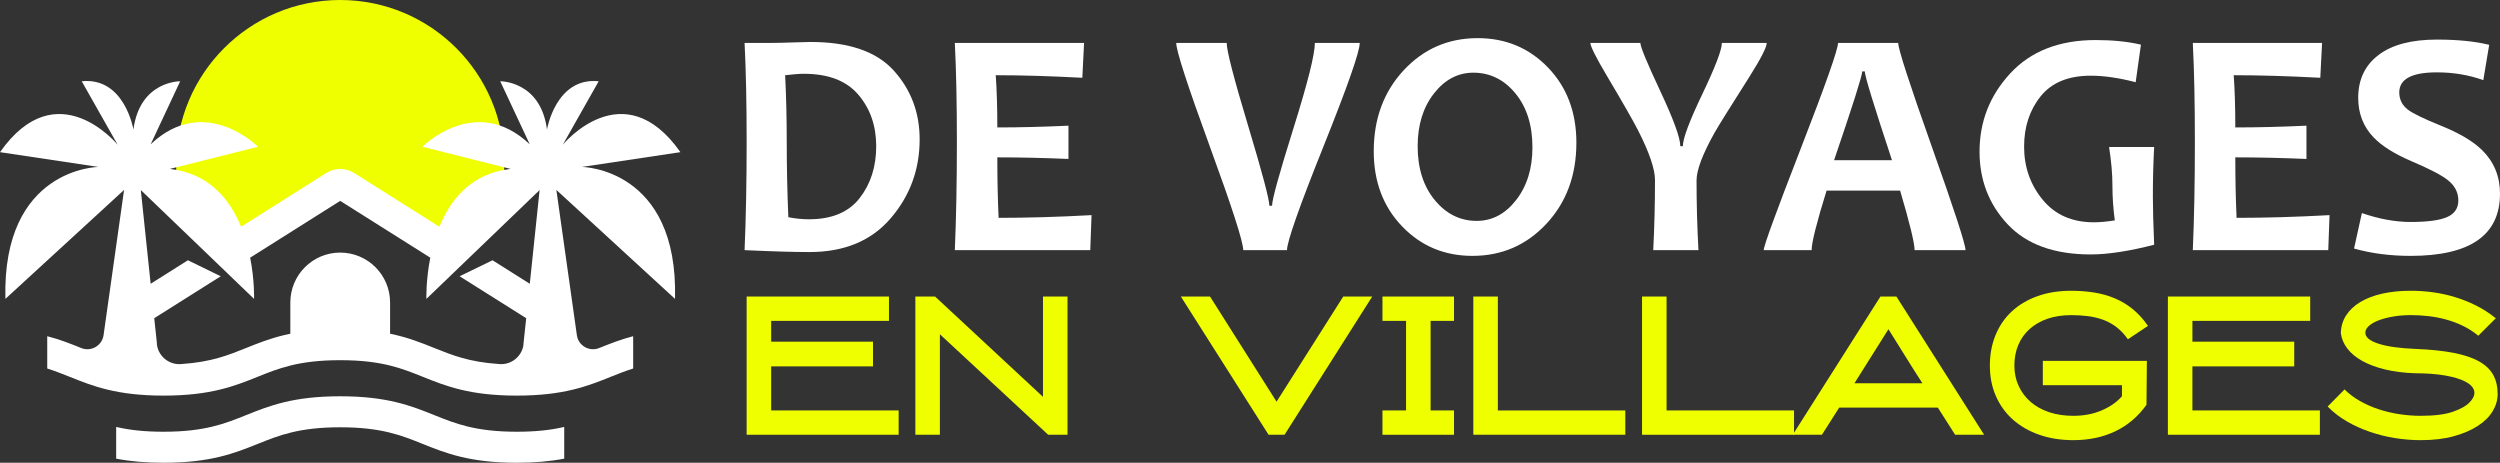 <?xml version="1.0" encoding="utf-8"?>
<!-- Generator: Adobe Illustrator 16.0.0, SVG Export Plug-In . SVG Version: 6.00 Build 0)  -->
<!DOCTYPE svg PUBLIC "-//W3C//DTD SVG 1.1//EN" "http://www.w3.org/Graphics/SVG/1.1/DTD/svg11.dtd">
<svg version="1.1" id="Calque_1" xmlns="http://www.w3.org/2000/svg" xmlns:xlink="http://www.w3.org/1999/xlink" x="0px" y="0px"
	 width="246.374px" height="45.604px" viewBox="0 0 246.374 45.604" enable-background="new 0 0 246.374 45.604"
	 xml:space="preserve">
<rect x="0" y="0" width="246.374" height="45.604" fill="#333333" stroke="none"/>
<g>
	<path fill="#EFFF00" d="M49.7,16.175c0,1.576-0.228,3.101-0.646,4.537l-4.913,3.939l-10.611-6.664l-10.485,6.664l-5.267-4.8
		c-0.278-1.179-0.423-2.415-0.423-3.677C17.354,7.244,24.595,0,33.529,0C42.459,0,49.7,7.244,49.7,16.175z"/>
	<g>
		<path fill="#FFFFFF" d="M42.796,40.908c-2.275-0.912-4.624-1.855-9.268-1.855l0,0c-0.001,0-0.001,0-0.001,0
			c-0.001,0-0.002,0-0.003,0l0,0c-4.644,0-6.991,0.943-9.267,1.855c-2.096,0.844-4.078,1.639-8.131,1.639
			c-1.787,0-3.293-0.148-4.677-0.473v3.127c1.419,0.271,2.934,0.402,4.677,0.402c4.646,0,6.995-0.943,9.271-1.855
			c2.096-0.844,4.074-1.639,8.13-1.639c4.055,0,6.033,0.795,8.129,1.639c2.274,0.912,4.624,1.855,9.271,1.855
			c1.741,0,3.257-0.131,4.677-0.402v-3.127c-1.385,0.324-2.892,0.473-4.677,0.473C46.874,42.547,44.892,41.752,42.796,40.908z"/>
		<path fill="#FFFFFF" d="M57.352,16.451l9.702-1.455c-5.629-8.009-11.594-0.73-11.594-0.73l3.541-6.257
			c-4.223-0.437-5.096,4.756-5.096,4.756c-0.629-4.804-4.607-4.756-4.607-4.756l2.908,6.21C46.87,9.17,41.63,14.463,41.63,14.463
			l8.687,2.184c-3.844,0.428-5.909,2.983-7.019,5.698l-8.402-5.301c-0.829-0.525-1.907-0.525-2.737,0l-8.402,5.301
			c-1.108-2.715-3.175-5.271-7.018-5.698l8.686-2.184c0,0-5.24-5.293-10.576-0.244l2.908-6.21c0,0-3.979-0.048-4.607,4.756
			c0,0-0.873-5.192-5.096-4.756l3.542,6.257c0,0-5.966-7.278-11.595,0.73l9.703,1.455c0,0-9.512,0.095-9.17,13.002l11.694-10.736
			l-2.021,14.314c-0.148,1.035-1.229,1.658-2.197,1.271c-0.005-0.004-0.013-0.004-0.018-0.01c-1.013-0.406-2.057-0.826-3.336-1.16
			v3.184c0.77,0.244,1.472,0.523,2.201,0.814c2.271,0.912,4.625,1.857,9.271,1.857c4.646,0,6.996-0.945,9.271-1.857
			c1.019-0.41,2.001-0.803,3.214-1.105c1.284-0.32,2.826-0.529,4.913-0.529c2.093,0,3.63,0.209,4.918,0.529
			c1.214,0.303,2.196,0.695,3.214,1.105c2.274,0.912,4.624,1.857,9.271,1.857c4.646,0,6.999-0.945,9.271-1.857
			c0.729-0.291,1.432-0.57,2.2-0.814v-3.184c-1.278,0.334-2.322,0.754-3.336,1.16c-0.009,0.006-0.013,0.006-0.021,0.01
			c-0.971,0.387-2.048-0.236-2.192-1.271l-2.021-14.314l11.694,10.736C66.862,16.546,57.352,16.451,57.352,16.451z M52.211,27.965
			l-3.672-2.316l-3.241,1.576l6.56,4.133l-0.254,2.371c0,0.023,0,0.045-0.004,0.061c0,0.088-0.009,0.182-0.026,0.264
			c0,0.02-0.005,0.045-0.009,0.064c-0.209,1.012-1.109,1.77-2.191,1.77c-0.088,0-0.171-0.006-0.254-0.018
			c-2.887-0.195-4.564-0.869-6.323-1.576c-1.293-0.52-2.606-1.047-4.354-1.406v-3.078c0-1.354-0.551-2.584-1.441-3.477
			c-0.891-0.889-2.118-1.44-3.477-1.44c-2.712,0-4.913,2.202-4.913,4.917v3.078c-0.209,0.043-0.409,0.086-0.606,0.135
			c-1.454,0.35-2.611,0.811-3.747,1.271c-1.755,0.707-3.432,1.381-6.313,1.576c-0.088,0.012-0.176,0.018-0.263,0.018
			c-1.083,0-1.982-0.758-2.192-1.77c-0.004-0.02-0.009-0.045-0.009-0.064c-0.018-0.082-0.026-0.176-0.026-0.264
			c-0.004-0.016-0.009-0.037-0.004-0.061l-0.253-2.371l6.554-4.133l-3.235-1.576l-3.673,2.316l-0.969-9.235l5.083,4.882l1.104,1.061
			l2.271,2.184l1.363,1.311l1.34,1.287c0,0,0.062-1.803-0.384-4.061l8.873-5.598l8.879,5.598c-0.446,2.258-0.385,4.061-0.385,4.061
			l1.34-1.287l1.363-1.311l2.271-2.184l1.105-1.061l5.078-4.882L52.211,27.965z"/>
	</g>
	<g>
		<path fill="#FFFFFF" d="M90.631,13.734c0,2.971-0.952,5.563-2.855,7.78c-1.902,2.217-4.569,3.326-7.999,3.326
			c-1.548,0-3.681-0.063-6.399-0.189c0.136-3.157,0.204-6.718,0.204-10.682c0-3.806-0.068-7.053-0.204-9.741h2.745
			c0.449,0,1.119-0.016,2.007-0.046c0.889-0.031,1.47-0.047,1.741-0.047c3.774,0,6.512,0.94,8.212,2.823
			C89.781,8.841,90.631,11.1,90.631,13.734z M86.35,14.409c0-2.008-0.587-3.699-1.758-5.074c-1.172-1.375-2.96-2.063-5.364-2.063
			c-0.449,0-1.066,0.047-1.852,0.141c0.104,2.092,0.157,4.277,0.157,6.557c0,2.5,0.053,4.979,0.157,7.436
			c0.68,0.136,1.359,0.204,2.039,0.204c2.248,0,3.914-0.698,4.996-2.095C85.808,18.119,86.35,16.417,86.35,14.409z"/>
		<path fill="#FFFFFF" d="M107.571,21.201l-0.126,3.45H94.098c0.136-3.157,0.203-6.718,0.203-10.682
			c0-3.806-0.067-7.053-0.203-9.741h12.737l-0.172,3.437c-3.138-0.168-5.981-0.252-8.533-0.252c0.104,1.454,0.156,3.169,0.156,5.146
			c2.185,0,4.521-0.058,7.011-0.173v3.278c-2.446-0.104-4.784-0.157-7.011-0.157c0,2.123,0.041,4.11,0.126,5.961
			C101.276,21.468,104.33,21.38,107.571,21.201z"/>
		<path fill="#FFFFFF" d="M134.002,4.229c0,0.858-1.195,4.267-3.585,10.228c-2.388,5.961-3.583,9.359-3.583,10.195h-4.313
			c0-0.805-1.101-4.219-3.303-10.242c-2.2-6.022-3.302-9.416-3.302-10.181h4.973c0,0.765,0.701,3.473,2.102,8.126
			s2.103,7.294,2.103,7.921h0.267c0-0.606,0.703-3.152,2.11-7.639c1.406-4.486,2.109-7.289,2.109-8.408H134.002z"/>
		<path fill="#FFFFFF" d="M155.352,14.064c0,3.21-0.983,5.872-2.95,7.984c-1.967,2.111-4.397,3.168-7.294,3.168
			c-2.76,0-5.071-0.97-6.933-2.91c-1.86-1.939-2.793-4.404-2.793-7.396c0-3.21,0.984-5.872,2.95-7.984
			c1.965-2.112,4.396-3.168,7.294-3.168c2.762,0,5.072,0.967,6.933,2.901C154.42,8.595,155.352,11.063,155.352,14.064z
			 M151.021,14.519c0-2.185-0.56-3.957-1.678-5.317c-1.12-1.358-2.501-2.039-4.142-2.039c-1.526,0-2.824,0.686-3.891,2.056
			s-1.6,3.101-1.6,5.191c0,2.176,0.562,3.945,1.687,5.31c1.124,1.364,2.501,2.048,4.134,2.048c1.525,0,2.823-0.688,3.89-2.063
			S151.021,16.6,151.021,14.519z"/>
		<path fill="#FFFFFF" d="M174.11,4.229c0,0.43-0.596,1.585-1.787,3.467c-1.829,2.876-2.945,4.664-3.343,5.365
			c-1.191,2.123-1.786,3.696-1.786,4.721c0,2.301,0.062,4.591,0.188,6.87h-4.456c0.117-2.29,0.173-4.596,0.173-6.916
			c0-1.067-0.548-2.683-1.646-4.848c-0.514-1.004-1.538-2.797-3.075-5.38c-1.098-1.851-1.646-2.944-1.646-3.279h4.926
			c0,0.377,0.655,1.965,1.968,4.762c1.312,2.797,1.968,4.604,1.968,5.419h0.251c0-0.753,0.642-2.468,1.922-5.145
			c1.281-2.678,1.922-4.355,1.922-5.036H174.11z"/>
		<path fill="#FFFFFF" d="M193.702,24.651h-5.02c0-0.689-0.476-2.646-1.426-5.866h-7.249c-0.981,3.169-1.473,5.125-1.473,5.866
			h-4.722c0-0.407,1.221-3.754,3.663-10.038c2.44-6.284,3.662-9.746,3.662-10.385h5.929c0,0.597,1.106,4.009,3.317,10.236
			C192.597,20.691,193.702,24.088,193.702,24.651z M186.455,15.789c-1.787-5.396-2.682-8.313-2.682-8.752h-0.25
			c0,0.408-0.927,3.325-2.776,8.752H186.455z"/>
		<path fill="#FFFFFF" d="M212.291,24.119c-2.489,0.638-4.571,0.956-6.243,0.956c-3.599,0-6.325-0.985-8.182-2.956
			c-1.854-1.972-2.783-4.363-2.783-7.177c0-2.959,1.011-5.531,3.034-7.717c2.024-2.186,4.829-3.278,8.416-3.278
			c1.683,0,3.169,0.151,4.455,0.454l-0.519,3.702c-1.642-0.429-3.116-0.643-4.422-0.643c-2.207,0-3.855,0.677-4.942,2.031
			c-1.088,1.354-1.631,3.009-1.631,4.964c0,1.998,0.609,3.739,1.827,5.224s2.9,2.228,5.042,2.228c0.597,0,1.287-0.063,2.071-0.188
			c-0.156-1.16-0.235-2.301-0.235-3.419c0-1.13-0.11-2.4-0.329-3.813h4.44c-0.086,1.611-0.126,3.231-0.126,4.863
			C212.165,20.532,212.205,22.122,212.291,24.119z"/>
		<path fill="#FFFFFF" d="M229.575,21.201l-0.126,3.45h-13.349c0.137-3.157,0.204-6.718,0.204-10.682
			c0-3.806-0.067-7.053-0.204-9.741h12.738l-0.174,3.437c-3.136-0.168-5.98-0.252-8.532-0.252c0.104,1.454,0.156,3.169,0.156,5.146
			c2.185,0,4.522-0.058,7.012-0.173v3.278c-2.447-0.104-4.784-0.157-7.012-0.157c0,2.123,0.041,4.11,0.126,5.961
			C223.28,21.468,226.333,21.38,229.575,21.201z"/>
		<path fill="#FFFFFF" d="M246.374,19.083c0,4.089-2.938,6.134-8.814,6.134c-1.997,0-3.854-0.24-5.569-0.722l0.77-3.498
			c1.694,0.586,3.294,0.879,4.8,0.879c1.674,0,2.876-0.162,3.607-0.486c0.732-0.324,1.099-0.868,1.099-1.632
			c0-0.794-0.346-1.463-1.035-2.007c-0.597-0.481-1.805-1.108-3.623-1.883c-1.653-0.711-2.883-1.484-3.687-2.321
			c-1.015-1.057-1.522-2.358-1.522-3.905c0-1.799,0.666-3.206,2-4.22c1.334-1.015,3.25-1.521,5.75-1.521
			c2.048,0,3.77,0.172,5.159,0.517l-0.58,3.482c-1.412-0.512-2.938-0.769-4.579-0.769c-2.469,0-3.702,0.659-3.702,1.977
			c0,0.701,0.287,1.271,0.862,1.71c0.502,0.376,1.594,0.904,3.278,1.584c1.789,0.722,3.126,1.517,4.016,2.385
			C245.784,15.946,246.374,17.38,246.374,19.083z"/>
	</g>
	<g>
		<path fill="#EFFF00" d="M86.033,36.107H75.999v4.34h12.562v2.398H73.581V29.223h14.026v2.398H75.999v2.051h10.034V36.107z"/>
		<path fill="#EFFF00" d="M102.787,29.223h2.417v13.623h-1.906l-10.673-9.906v9.906h-2.417V29.223h1.942l10.637,9.887V29.223z"/>
		<path fill="#EFFF00" d="M135.234,29.223l-8.643,13.623h-1.573l-8.645-13.623h2.875l6.556,10.363l6.573-10.363H135.234z"/>
		<path fill="#EFFF00" d="M143.292,42.846h-7.05v-2.398h2.325v-8.826h-2.325v-2.398h7.05v2.398h-2.307v8.826h2.307V42.846z"/>
		<path fill="#EFFF00" d="M160.174,42.846h-14.979V29.223h2.418v11.225h12.561V42.846z"/>
		<path fill="#EFFF00" d="M176.801,42.846h-14.979V29.223h2.417v11.225h12.562V42.846z"/>
		<path fill="#EFFF00" d="M186.891,29.223l8.643,13.623h-2.857l-1.701-2.674h-9.724l-1.703,2.674h-2.876l8.643-13.623H186.891z
			 M182.752,37.773h6.702c-0.293-0.453-0.567-0.881-0.823-1.285c-0.258-0.404-0.514-0.814-0.77-1.23
			c-0.257-0.418-0.527-0.854-0.815-1.307s-0.602-0.955-0.942-1.506L182.752,37.773z"/>
		<path fill="#EFFF00" d="M204.333,43.377c-1.235,0-2.357-0.176-3.365-0.531c-1.008-0.354-1.873-0.852-2.595-1.492
			c-0.721-0.641-1.279-1.414-1.677-2.316c-0.396-0.902-0.596-1.904-0.596-3.002c0-1.1,0.187-2.104,0.56-3.014
			c0.372-0.908,0.906-1.688,1.602-2.334s1.538-1.146,2.527-1.502c0.987-0.354,2.099-0.531,3.332-0.531
			c0.769,0,1.507,0.057,2.216,0.166c0.707,0.109,1.383,0.295,2.023,0.559c0.642,0.262,1.238,0.615,1.794,1.061
			c0.556,0.447,1.065,1.004,1.529,1.676l-1.979,1.318c-0.341-0.488-0.716-0.887-1.126-1.199c-0.408-0.311-0.849-0.553-1.318-0.725
			c-0.47-0.168-0.967-0.289-1.491-0.355c-0.525-0.066-1.075-0.1-1.648-0.1c-0.867,0-1.646,0.117-2.335,0.355
			s-1.278,0.576-1.767,1.014c-0.488,0.439-0.861,0.963-1.117,1.572s-0.385,1.285-0.385,2.029c0,0.73,0.14,1.402,0.421,2.01
			c0.281,0.609,0.676,1.133,1.182,1.572c0.507,0.439,1.116,0.777,1.831,1.016c0.715,0.236,1.505,0.355,2.371,0.355
			c1.025,0,1.953-0.176,2.783-0.529c0.83-0.35,1.502-0.818,2.014-1.4v-1.092h-7.799v-2.398h10.254l-0.038,4.33
			c-0.817,1.15-1.839,2.02-3.061,2.607S205.871,43.377,204.333,43.377z"/>
		<path fill="#EFFF00" d="M226.095,36.107h-10.034v4.34h12.562v2.398h-14.979V29.223h14.026v2.398h-11.608v2.051h10.034V36.107z"/>
		<path fill="#EFFF00" d="M238.563,43.377c-0.829,0-1.673-0.066-2.526-0.203c-0.855-0.135-1.685-0.342-2.49-0.619
			c-0.806-0.275-1.563-0.619-2.271-1.031c-0.709-0.412-1.337-0.898-1.887-1.461l1.667-1.686c0.438,0.441,0.951,0.826,1.538,1.154
			c0.586,0.33,1.209,0.602,1.868,0.816c0.658,0.213,1.337,0.371,2.032,0.475c0.696,0.105,1.386,0.156,2.068,0.156
			c1.355,0,2.421-0.137,3.196-0.41c0.774-0.273,1.321-0.586,1.639-0.939c0.378-0.4,0.521-0.775,0.43-1.121s-0.382-0.646-0.87-0.902
			c-0.488-0.254-1.153-0.455-1.994-0.602c-0.844-0.146-1.827-0.219-2.95-0.219c-1.098-0.037-2.087-0.162-2.965-0.375
			c-0.88-0.213-1.631-0.496-2.253-0.842c-0.623-0.35-1.111-0.754-1.465-1.219c-0.354-0.463-0.567-0.965-0.641-1.502
			c0.012-0.658,0.186-1.248,0.521-1.766c0.337-0.52,0.804-0.959,1.402-1.318c0.598-0.361,1.318-0.635,2.16-0.826
			c0.842-0.188,1.783-0.283,2.82-0.283c0.707,0,1.426,0.049,2.15,0.146c0.728,0.098,1.447,0.254,2.162,0.469
			c0.714,0.213,1.411,0.49,2.096,0.832s1.337,0.764,1.959,1.264l-1.722,1.721c-0.475-0.391-0.984-0.717-1.527-0.98
			c-0.544-0.262-1.1-0.469-1.667-0.621c-0.566-0.154-1.142-0.264-1.721-0.33c-0.58-0.066-1.156-0.1-1.73-0.1
			c-0.61,0-1.186,0.045-1.723,0.137c-0.536,0.092-1.01,0.213-1.417,0.365c-0.411,0.152-0.736,0.336-0.98,0.549
			c-0.244,0.215-0.366,0.443-0.366,0.688c0,0.439,0.434,0.801,1.3,1.08c0.867,0.281,2.099,0.453,3.699,0.514
			c1.44,0.061,2.67,0.189,3.689,0.385s1.852,0.473,2.499,0.834c0.646,0.359,1.118,0.805,1.41,1.336
			c0.294,0.529,0.44,1.162,0.44,1.895c0,0.574-0.162,1.133-0.485,1.676s-0.807,1.025-1.447,1.445
			c-0.641,0.422-1.431,0.764-2.372,1.027C240.902,43.246,239.81,43.377,238.563,43.377z"/>
	</g>
</g>
</svg>
